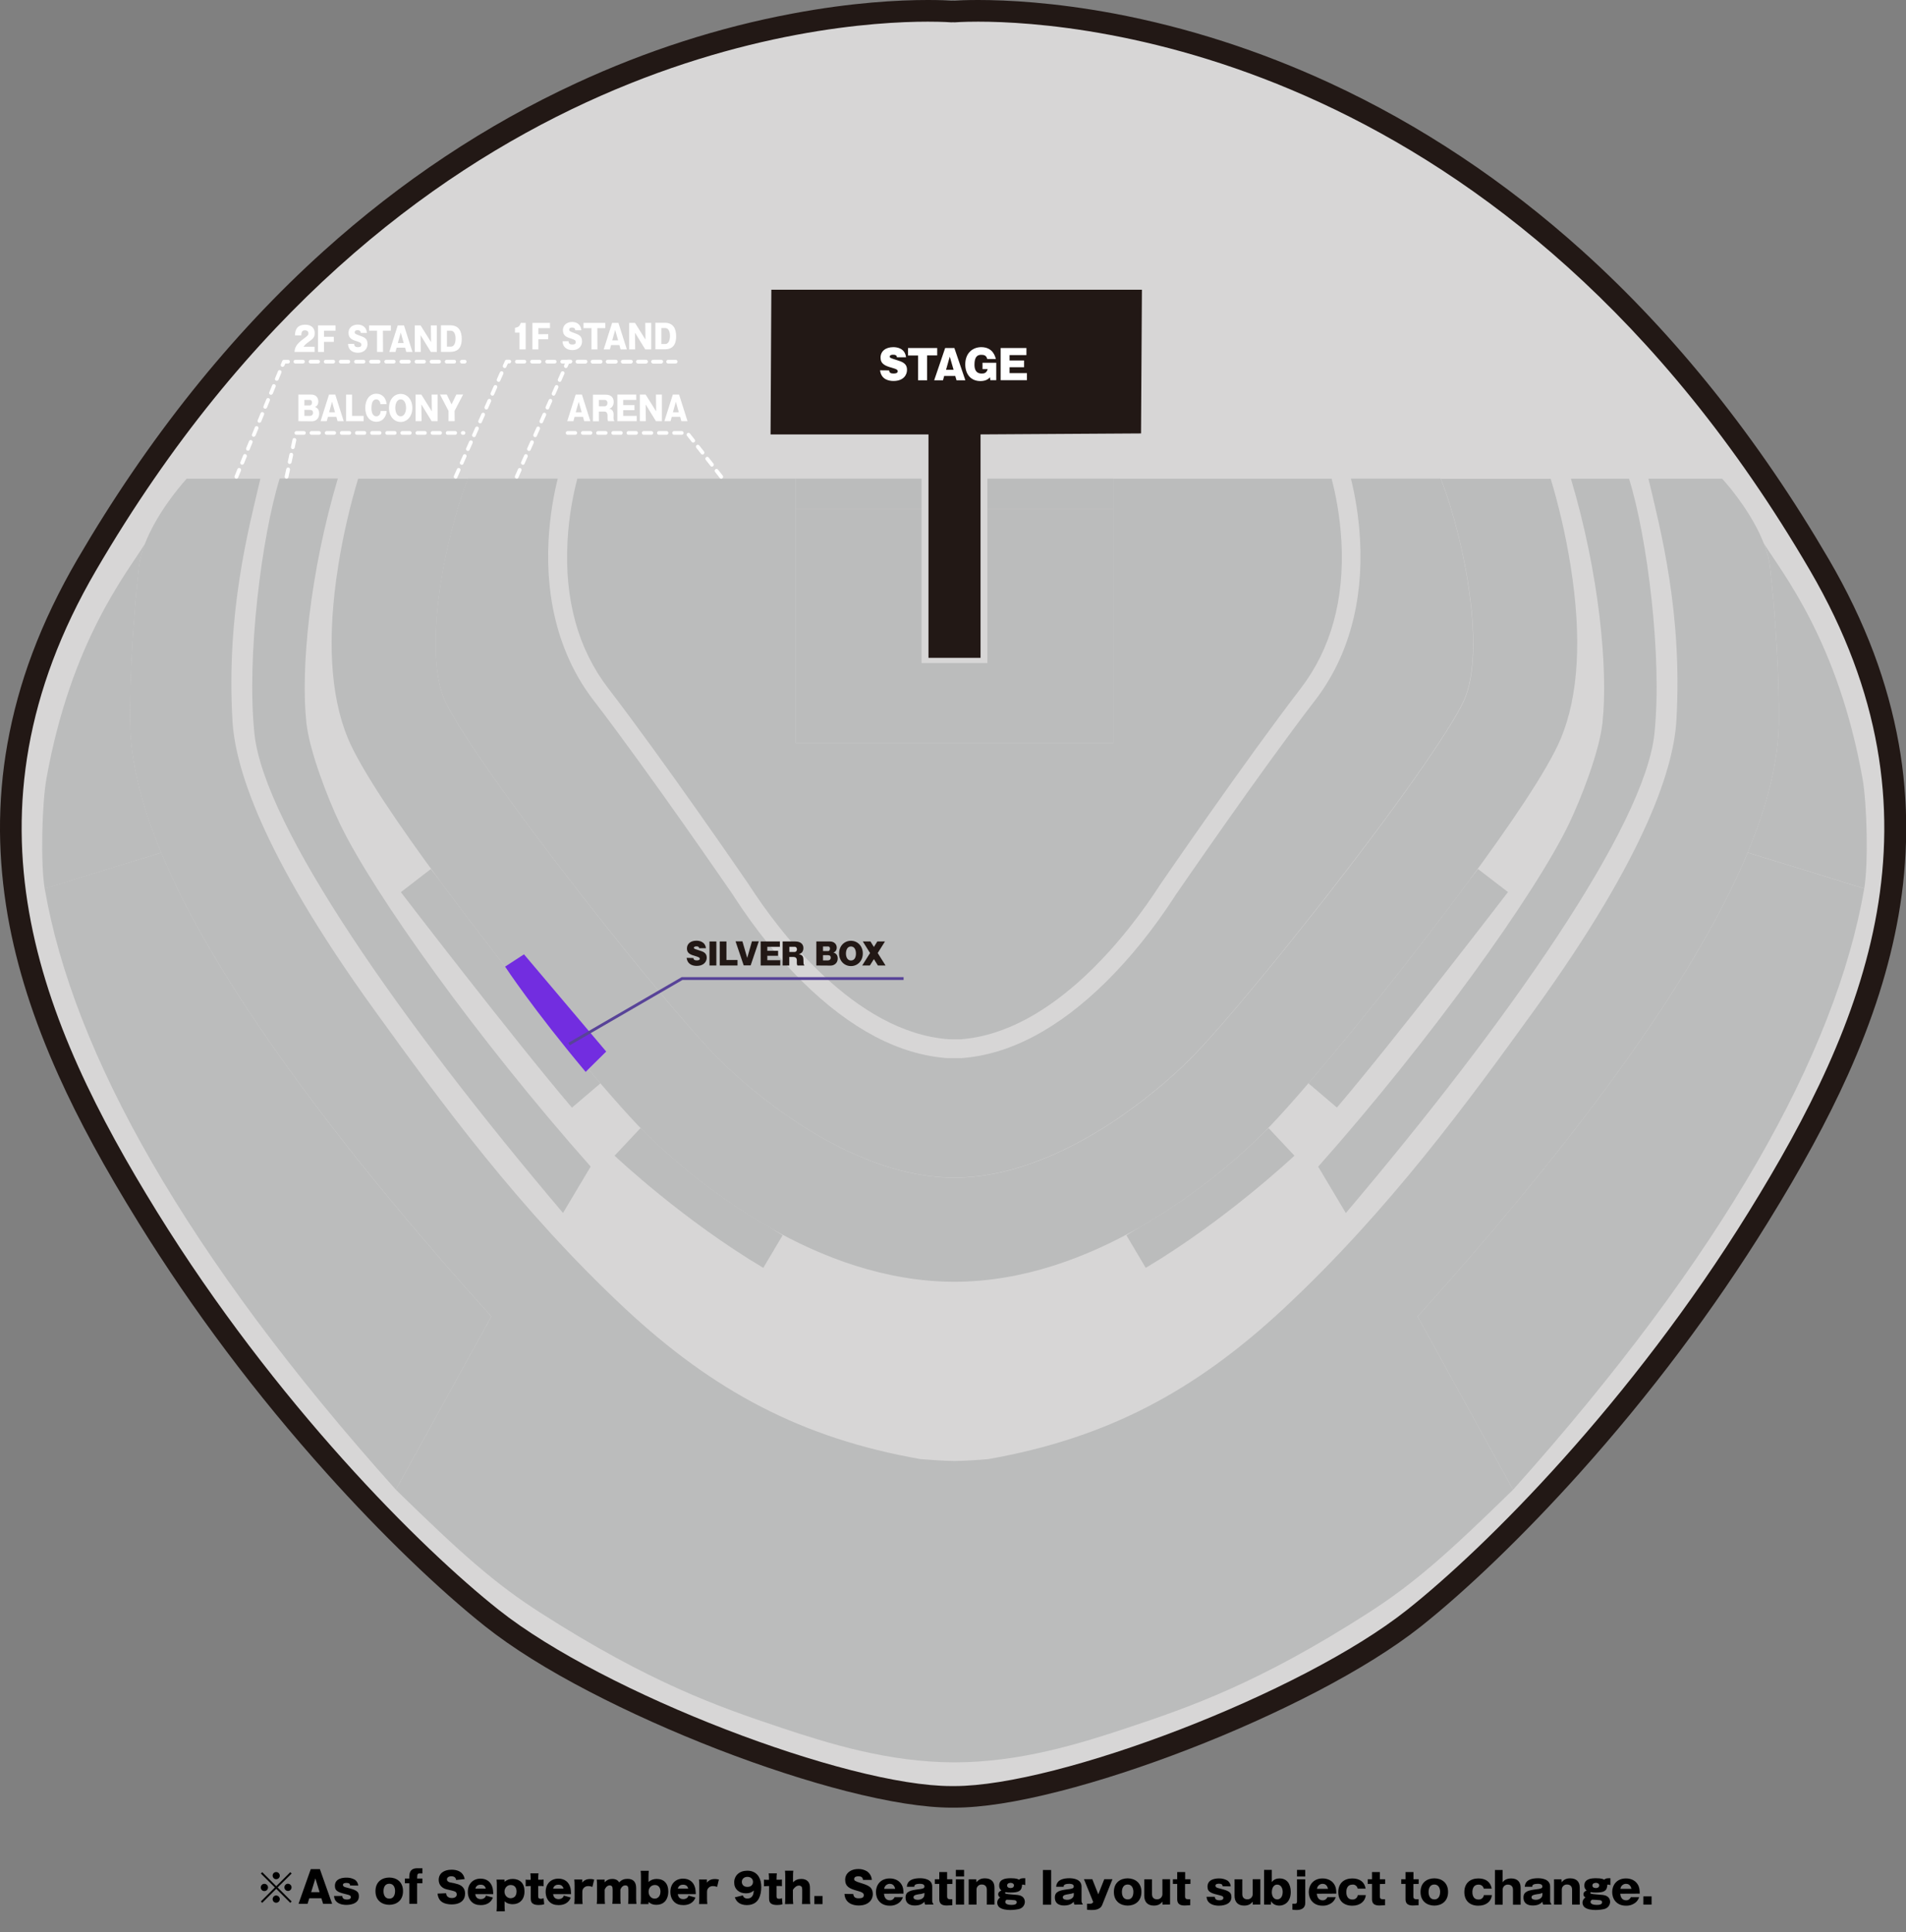 <?xml version="1.0" encoding="utf-8"?>
<!-- Generator: Adobe Illustrator 27.0.0, SVG Export Plug-In . SVG Version: 6.00 Build 0)  -->
<svg version="1.1" id="レイヤー_1" xmlns="http://www.w3.org/2000/svg" xmlns:xlink="http://www.w3.org/1999/xlink" x="0px"
	 y="0px" viewBox="0 0 1944.2 1970.7" style="enable-background:new 0 0 1944.2 1970.7;" xml:space="preserve">
<rect x="0" y="0" width="1944.2" height="1970.7" fill="#808080" stroke="none"/>
<style type="text/css">
	.st0{fill:#D7D6D6;}
	.st1{fill:#BBBCBC;}
	.st2{fill:#221815;}
	.st3{fill:#722DE0;}
	.st4{fill:#FFFFFF;}
	.st5{fill:#584398;}
</style>
<g id="a">
</g>
<g id="b">
	<g id="c">
		<g>
			<path class="st0" d="M973.6,1832.8c-0.3,0-0.7,0-1,0h-0.8c-0.3,0-0.7,0-1,0c-111.5,0-361.1-97-468.4-182
				c-47.2-37.4-105.8-93.9-160.6-155.1c-71.8-80.1-135.9-165.5-190.6-253.8c-50.8-81.9-111.6-191-132.4-309.6
				c-21.5-122.6,1.3-239.1,69.5-356c71.4-122.4,155.3-227.4,249.2-312c78.1-70.4,164-127.4,255.1-169.6
				c163.3-75.5,301.8-83.6,353.7-83.6c13.2,0,21.6,0.5,24.2,0.7c0.2,0,1.5-0.1,1.5-0.1s1.2,0.1,1.4,0.1c2.7-0.2,11-0.7,24.2-0.7
				c52,0,190.5,8.2,353.8,83.7c91.1,42.1,177,99.2,255.1,169.6c94,84.7,177.8,189.6,249.2,312c68.2,117,91,233.4,69.5,356
				c-20.8,118.6-81.5,227.7-132.2,309.5c-54.6,88.3-118.8,173.7-190.6,253.8c-54.8,61.2-113.4,117.7-160.6,155.1
				C1334.7,1735.8,1085.1,1832.8,973.6,1832.8L973.6,1832.8z"/>
			<path class="st1" d="M974.2,1060.1h5.5c96-7.1,173.6-111.4,202.5-155.9c1.3-2,1.9-2.9,2.4-3.6c4.7-6.8,86.3-125.7,142.1-198.3
				c30.8-40.1,44.8-90.6,41.6-150.1c-1.5-27-6.3-49.9-10-63.9h-222.8v269.6H811.7V488.2H588.9c-3.7,14-8.6,36.9-10,63.9
				c-3.2,59.5,10.8,110,41.6,150.1c55.8,72.6,137.4,191.4,142.1,198.3c0.5,0.7,1.1,1.6,2.4,3.6c28.9,44.5,106.4,148.8,202.5,155.9
				L974.2,1060.1L974.2,1060.1z"/>
			<path class="st1" d="M973,1079.3h-6.6c-49.3-3.5-98.9-29.7-147.6-77.7c-25-24.6-48.5-53.9-70-87c-0.5-0.8-1.1-1.7-1.4-2.2
				l-0.1-0.1l-0.4-0.6C746,910.5,662.1,788,605.2,714c-33.3-43.4-49.1-99.9-45.6-163.5c1.4-25.6,5.6-47.4,9.3-62.3h-91.4
				c-7.1,16.6-20.4,58.3-27.9,106.1c-8.1,51.5-7,93.3,3.1,117.8c8,19.4,44.4,76.3,122.5,177.8c57.7,75,121.8,152.6,152.3,184.5
				l0.7,0.8c2.6,2.8,119.2,125.9,245.3,125.9s242.7-123.1,245.3-125.9l0.7-0.8c30.6-31.8,94.6-109.4,152.3-184.5
				c78.1-101.5,114.4-158.4,122.4-177.8c10.1-24.5,11.2-66.4,3.1-117.8c-7.5-47.8-20.8-89.5-27.9-106.1H1378
				c3.7,14.9,7.9,36.7,9.3,62.3c3.5,63.6-12.2,120.1-45.6,163.5c-56.9,74-140.8,196.5-141.7,197.7l-0.5,0.7
				c-0.3,0.5-0.9,1.3-1.4,2.2c-21.5,33.1-45.1,62.4-70,87c-48.7,48-98.4,74.2-147.6,77.7h-0.3L973,1079.3L973,1079.3z"/>
			<path class="st2" d="M997.8,22.1c106.5,0,541.6,33.7,848.5,559.8c145.8,250,56.8,461.4-62.5,654.2
				c-120.6,194.8-268.3,342.4-348.7,406.1c-107.6,85.3-355.1,179.6-461.6,179.6c-0.5,0-1,0-1.5,0s-1,0-1.5,0
				c-106.5,0-354-94.4-461.6-179.6c-80.3-63.6-228.1-211.2-348.7-406.1C41.1,1043.3-48,831.8,97.9,581.9
				C404.8,55.8,840,22.1,946.4,22.1c15.6,0,24.2,0.7,24.2,0.7s0.5,0,1.5-0.1c1,0.1,1.5,0.1,1.5,0.1S982.1,22.1,997.8,22.1 M997.8,0
				c-12.4,0-20.8,0.4-24.3,0.7h-0.1l-1.3-0.1l-1.3,0.1h-0.1C967.2,0.4,958.8,0,946.4,0C916.9,0,869,2.4,808,13.9
				c-74.7,14-148.7,37.8-220,70.8C495.9,127.2,409.1,184.9,330.2,256c-94.8,85.4-179.4,191.3-251.4,314.7
				C60.4,602.3,45,634.3,33.1,666c-11.5,30.5-20,61.7-25.5,92.5C2.3,788-0.2,818.1,0,848c0.2,28.3,2.9,57.3,7.9,86.2
				c9.2,52.3,26.1,105.5,51.7,162.5c20.7,46.1,46.8,94.1,82,150.9c55,88.8,119.5,174.8,191.8,255.3c55.2,61.6,114.3,118.6,162,156.4
				c27.1,21.4,62.7,43.8,106.1,66.3c39.8,20.7,85,41,130.9,58.8c45.5,17.6,90.8,32.3,131,42.6c43.6,11.1,79.7,16.8,107.4,16.8
				c0.4,0,0.8,0,1.2,0h0.5c0.4,0,0.8,0,1.2,0c27.7,0,63.8-5.6,107.4-16.8c40.1-10.2,85.4-25,130.9-42.6
				c45.9-17.7,91.1-38.1,130.9-58.8c43.3-22.6,79-44.9,106.1-66.3c47.7-37.8,106.7-94.8,162-156.4
				c72.3-80.6,136.8-166.5,191.8-255.3c35.2-56.9,61.2-104.8,82-150.9c25.6-57,42.5-110.2,51.7-162.5c5.1-28.9,7.7-57.9,7.9-86.2
				c0.2-29.9-2.3-60-7.6-89.5c-5.5-30.8-14.1-62-25.5-92.5c-11.9-31.7-27.3-63.8-45.7-95.3c-72-123.4-156.6-229.2-251.4-314.7
				c-78.9-71.1-165.7-128.8-257.9-171.4c-71.2-32.9-145.2-56.7-219.9-70.8C1075.2,2.4,1027.3,0,997.8,0L997.8,0z"/>
			<path class="st1" d="M164.5,869.7c-21-50.5-31.5-95-31.8-134.1c-0.3-44.4,3-102.9,8.9-156.3c0.9-8.2,3.2-16.6,6.4-24.8l0,0
				c-19.2,30.7-75.6,100-100.6,239.5c-4.8,26.8-6,88-1.8,112.5l0,0L164.5,869.7L164.5,869.7z"/>
			<path class="st1" d="M296.4,1092.8C235,1008,191.2,934,164.5,869.7L45.6,906.3l0,0c28.8,167.6,144.2,374.3,358.2,613.2
				l97.4-176.7C420.7,1253.6,352,1169.8,296.4,1092.8z"/>
			<polygon class="st1" points="811.7,757.9 836.4,757.9 850.6,757.9 851.9,757.9 955.3,757.9 973.6,757.9 973.6,757.9 973.6,757.9 
				991.9,757.9 1095.3,757.9 1096.6,757.9 1110.8,757.9 1135.5,757.9 1135.5,519.5 1007.2,519.5 1007.2,624.3 1007.2,676.3 
				973.6,676.3 940,676.3 940,624.3 940,519.5 811.7,519.5 			"/>
			<rect x="811.7" y="488.2" class="st1" width="128.3" height="31.2"/>
			<path class="st1" d="M597.4,1093.4c-52.8-62.9-82.2-107.3-82.2-107.3l0.2-0.2c-8.1-10.4-16.2-20.8-24.3-31.3
				c-13.4-17.5-27.8-36.4-42-55.7c-5.9-7.7-9.4-12.3-9.6-12.5L408.9,910c1.1,1.5,115.8,150.9,174.5,219.8l29.1-24.8
				c-4-4.6-8-9.4-12.2-14.4L597.4,1093.4L597.4,1093.4z"/>
			<path class="st1" d="M656.8,1153.9c-2.2-2-3.4-3.1-3.5-3.2l-26.4,28.1c2.8,2.7,70.8,66.4,151.7,114.4l19.7-33.2
				c-4.4-2.6-8.8-5.3-13.2-8.1C720.4,1215.2,673.5,1170.7,656.8,1153.9L656.8,1153.9z"/>
			<path class="st1" d="M354.7,752.7c13.5,32.6,53.4,90.8,94.4,146.3c14.2,19.2,28.5,38.2,42,55.7c8,10.5,16.2,20.9,24.3,31.3
				l19.1-12.4l83.9,99.2l-18.1,17.9c4.2,5,8.3,9.8,12.2,14.4c15,17.4,28,32,38.1,42.6c1,1,3,3.2,6.1,6.3
				c16.7,16.9,63.7,61.3,128.2,98.1c53.2,30.3,118.4,55.3,188.6,55.3s135.4-25,188.6-55.3c64.6-36.7,111.5-81.2,128.2-98.1
				c3.1-3.1,5.1-5.3,6.1-6.3c10.1-10.6,23.2-25.2,38.1-42.6c34.5-40.2,79.2-95.4,121.4-150.3c13.4-17.5,27.8-36.4,42-55.7
				c41-55.6,81-113.7,94.4-146.3c18-43.5,21.3-102.4,9.9-174.9c-5.1-32.5-12.7-63.9-20.4-89.5h-112.2c7.1,16.6,20.3,58.3,27.9,106.1
				c8.1,51.5,7,93.3-3.1,117.8c-8,19.4-44.4,76.3-122.4,177.8c-57.7,75-121.8,152.6-152.3,184.4l-0.7,0.8
				c-2.6,2.8-119.2,125.9-245.3,125.9l0,0c-126.2,0-242.7-123.1-245.3-125.9l-0.7-0.8C697,1042.6,632.9,965.1,575.3,890
				c-78.1-101.5-114.5-158.4-122.5-177.8c-10.1-24.5-11.2-66.4-3.1-117.8c7.5-47.8,20.8-89.5,27.9-106.1H365.3
				c-7.7,25.6-15.3,57-20.4,89.5C333.5,650.3,336.8,709.1,354.7,752.7L354.7,752.7z"/>
			<path class="st1" d="M259.5,748.1c9.8,94.7,149.5,294.1,314.8,489.1l28.2-47.3C488.1,1061,380.9,911.4,346.8,840.4
				c-12.3-25.7-31.1-74-34.3-103.3c-5.9-55,3.4-152.5,32.1-249h-59.3C266.8,547.8,251.4,670,259.5,748.1L259.5,748.1z"/>
			<path class="st1" d="M1899.8,793.8c-25-139.5-81.4-208.8-100.6-239.5l0,0c3.2,8.3,5.5,16.6,6.4,24.8
				c5.9,53.5,9.2,111.9,8.9,156.3c-0.3,39.1-10.8,83.7-31.8,134.2l118.9,36.6l0,0C1905.8,881.9,1904.6,820.7,1899.8,793.8
				L1899.8,793.8z"/>
			<path class="st1" d="M1782.7,869.7c-26.8,64.3-70.5,138.3-131.9,223.1c-55.7,77-124.4,160.8-204.8,250l97.4,176.7
				c214-239,329.4-445.7,358.2-613.2l0,0L1782.7,869.7L1782.7,869.7z"/>
			<rect x="1007.2" y="488.2" class="st1" width="128.3" height="31.2"/>
			<path class="st1" d="M1334.6,1104.9l29.1,24.8c58.7-68.9,173.4-218.3,174.5-219.8l-30.6-23.5c-0.2,0.3-3.7,4.8-9.6,12.5
				c-14.2,19.2-28.6,38.2-42,55.7C1413.8,1009.6,1369.1,1064.7,1334.6,1104.9L1334.6,1104.9z"/>
			<path class="st1" d="M1162.2,1251.9c-4.4,2.7-8.8,5.4-13.2,8.1l19.7,33.2c80.9-48.1,148.8-111.8,151.7-114.4l-26.4-28.1
				c-0.1,0.1-1.3,1.2-3.5,3.2C1273.7,1170.8,1226.8,1215.2,1162.2,1251.9L1162.2,1251.9z"/>
			<path class="st1" d="M1650.8,1092.8c61.3-84.8,105.1-158.8,131.9-223.1c21-50.5,31.5-95,31.8-134.2c0.3-44.4-3-102.9-8.9-156.3
				c-0.9-8.2-3.2-16.6-6.4-24.8c-11.1-28.7-32.9-55.6-42.5-66.1h-75.2c12.2,51.9,34.8,136.2,28.5,246.5
				c-2.6,44.8-27.2,132.7-145.2,295.9c-65.4,90.4-146.7,202.8-255.8,304.4c-89.7,83.5-179.5,131.8-301,153.2
				c-7.7,0.7-24.8,1.9-34.5,1.9s-26.8-1.3-34.5-1.9c-121.5-21.3-211.4-69.7-301-153.2c-109-101.6-190.4-213.9-255.8-304.4
				c-118-163.3-142.6-251.1-145.1-295.9c-6.3-110.3,16.3-194.6,28.5-246.5h-75.2c-9.6,10.6-31.4,37.5-42.5,66.2
				c-3.2,8.2-5.5,16.6-6.4,24.8c-5.9,53.5-9.2,111.9-8.9,156.3c0.3,39.1,10.8,83.7,31.8,134.2c26.8,64.2,70.6,138.2,132,223
				c55.7,77,124.4,160.8,204.8,250l-97.4,176.7c66.3,64.8,100.6,95.6,148.2,126c111.4,71.3,181.3,95.6,245.2,116.9
				c48.3,16.1,109.7,35.2,176.4,35.2s128.1-19.1,176.4-35.2c63.9-21.3,133.8-45.5,245.2-116.9c47.6-30.5,81.9-61.2,148.2-126
				l-97.4-176.7C1526.4,1253.7,1595.1,1169.8,1650.8,1092.8L1650.8,1092.8z"/>
			<path class="st1" d="M1634.6,737.2c-3.1,29.2-21.9,77.6-34.3,103.3c-34.1,70.9-141.3,220.6-255.7,349.5l28.2,47.3
				c165.3-195,305-394.5,314.8-489.1c8.1-78.1-7.3-200.3-25.9-259.9h-59.3C1631.2,584.7,1640.5,682.2,1634.6,737.2L1634.6,737.2z"/>
			<path class="st3" d="M597.4,1093.4l2.9-2.9l18.1-17.9l-83.9-99.2l-19.1,12.4l-0.2,0.2C515.2,986.1,544.6,1030.5,597.4,1093.4
				L597.4,1093.4z"/>
			<g>
				<path class="st4" d="M529.9,356.4v-17.1h-4.6v-4.9c3.4-0.6,4.9-1.7,5.9-5.1h5v27.1H529.9L529.9,356.4z"/>
				<path class="st4" d="M559.2,340.8v5.2h-10v10.4h-6.1v-27.1H561v5.4h-11.8v6.2L559.2,340.8L559.2,340.8z"/>
				<path class="st4" d="M579.9,348c0.2,2.5,1.4,3.4,3.9,3.4s3.5-0.8,3.5-2.5c0-1.4-0.6-2.3-4.6-3.5c-5.4-1.6-8.5-3.2-8.5-8.8
					c0-4.3,3.3-8.2,9.4-8.2c2,0,4.3,0.5,6,1.8c2.9,2.2,3.2,5.2,3.4,6.7h-6.2c-0.2-2.2-1.5-2.8-3.2-2.8c-1.1,0-3,0.2-3,2.2
					c0,1.1,0.4,1.7,4.7,3.2c5,1.8,8.4,2.9,8.4,8.8c0,3.8-2.5,8.8-10,8.8c-4.3,0-9.6-2.1-9.9-9L579.9,348L579.9,348z"/>
				<path class="st4" d="M609.4,356.4h-6.1v-21.7h-8.1v-5.4h22.2v5.4h-8.1L609.4,356.4L609.4,356.4z"/>
				<path class="st4" d="M623.3,352l-1.2,4.4h-6.3l8.6-27.1h6.4l8.6,27.1H633l-1.2-4.4H623.3L623.3,352z M630.5,347.2l-3-10.7
					l-3,10.7H630.5L630.5,347.2z"/>
				<path class="st4" d="M658.2,356.4l-10.5-17.1l0.2,17.1h-6.1v-27.1h5.9l10.7,17.1l-0.2-17.1h6.1v27.1H658.2L658.2,356.4z"/>
				<path class="st4" d="M668.5,329.2h9.5c8.6,0,11.7,5.9,11.7,13.8c0,11.3-6.2,13.3-11.7,13.3h-9.5V329.2L668.5,329.2z
					 M674.6,350.9h3.9c4.9,0,4.9-7.3,4.9-8.3c0-4.2-1.4-8-4.9-8h-3.9V350.9L674.6,350.9z"/>
			</g>
			<path class="st4" d="M464.8,488.2c-0.3,0-0.5,0-0.8-0.2c-1-0.4-1.4-1.6-1-2.5l3.1-7c0.4-1,1.6-1.4,2.5-1c1,0.4,1.4,1.6,1,2.5
				l-3.1,7C466.2,487.8,465.5,488.2,464.8,488.2L464.8,488.2z M471,474.1c-0.3,0-0.5,0-0.8-0.2c-1-0.4-1.4-1.6-1-2.5l3.1-7
				c0.4-1,1.6-1.4,2.5-1c1,0.4,1.4,1.6,1,2.5l-3.1,7C472.5,473.7,471.8,474.1,471,474.1L471,474.1z M477.3,460c-0.3,0-0.5,0-0.8-0.2
				c-1-0.4-1.4-1.6-1-2.5l3.1-7c0.4-1,1.6-1.4,2.5-1c1,0.4,1.4,1.6,1,2.5l-3.1,7C478.7,459.6,478,460,477.3,460L477.3,460z
				 M483.5,445.9c-0.3,0-0.5,0-0.8-0.2c-1-0.4-1.4-1.6-1-2.5l3.1-7c0.4-1,1.6-1.4,2.5-1c1,0.4,1.4,1.6,1,2.5l-3.1,7
				C485,445.5,484.3,445.9,483.5,445.9L483.5,445.9z M489.8,431.8c-0.3,0-0.5,0-0.8-0.2c-1-0.4-1.4-1.6-1-2.5l3.1-7
				c0.4-1,1.6-1.4,2.5-1s1.4,1.6,1,2.5l-3.1,7C491.3,431.4,490.6,431.8,489.8,431.8L489.8,431.8z M496.1,417.7c-0.3,0-0.5,0-0.8-0.2
				c-1-0.4-1.4-1.6-1-2.5l3.1-7c0.4-1,1.6-1.4,2.5-1c1,0.4,1.4,1.6,1,2.5l-3.1,7C497.5,417.3,496.8,417.7,496.1,417.7L496.1,417.7z
				 M502.3,403.6c-0.3,0-0.5,0-0.8-0.2c-1-0.4-1.4-1.6-1-2.5l3.1-7c0.4-1,1.6-1.4,2.5-1c1,0.4,1.4,1.6,1,2.5l-3.1,7
				C503.8,403.2,503.1,403.6,502.3,403.6L502.3,403.6z M508.6,389.5c-0.3,0-0.5,0-0.8-0.2c-1-0.4-1.4-1.6-1-2.5l3.1-7
				c0.4-1,1.6-1.4,2.5-1c1,0.4,1.4,1.6,1,2.5l-3.1,7C510,389.1,509.3,389.5,508.6,389.5L508.6,389.5z M514.8,375.4
				c-0.3,0-0.5,0-0.8-0.2c-1-0.4-1.4-1.6-1-2.5l2.1-4.7c0.3-0.7,1-1.1,1.8-1.1h2.6c1.1,0,1.9,0.9,1.9,1.9s-0.9,1.9-1.9,1.9h-1.4
				l-1.6,3.5C516.3,375,515.6,375.4,514.8,375.4L514.8,375.4z M689.2,370.8h-7.7c-1.1,0-1.9-0.9-1.9-1.9s0.9-1.9,1.9-1.9h7.7
				c1.1,0,1.9,0.9,1.9,1.9S690.3,370.8,689.2,370.8z M673.8,370.8h-7.7c-1.1,0-1.9-0.9-1.9-1.9s0.9-1.9,1.9-1.9h7.7
				c1.1,0,1.9,0.9,1.9,1.9S674.9,370.8,673.8,370.8z M658.4,370.8h-7.7c-1.1,0-1.9-0.9-1.9-1.9s0.9-1.9,1.9-1.9h7.7
				c1.1,0,1.9,0.9,1.9,1.9S659.4,370.8,658.4,370.8z M642.9,370.8h-7.7c-1.1,0-1.9-0.9-1.9-1.9s0.9-1.9,1.9-1.9h7.7
				c1.1,0,1.9,0.9,1.9,1.9S644,370.8,642.9,370.8z M627.5,370.8h-7.7c-1.1,0-1.9-0.9-1.9-1.9s0.9-1.9,1.9-1.9h7.7
				c1.1,0,1.9,0.9,1.9,1.9S628.6,370.8,627.5,370.8z M612.1,370.8h-7.7c-1.1,0-1.9-0.9-1.9-1.9s0.9-1.9,1.9-1.9h7.7
				c1.1,0,1.9,0.9,1.9,1.9S613.2,370.8,612.1,370.8z M596.7,370.8H589c-1.1,0-1.9-0.9-1.9-1.9s0.9-1.9,1.9-1.9h7.7
				c1.1,0,1.9,0.9,1.9,1.9S597.7,370.8,596.7,370.8z M581.2,370.8h-7.7c-1.1,0-1.9-0.9-1.9-1.9s0.9-1.9,1.9-1.9h7.7
				c1.1,0,1.9,0.9,1.9,1.9S582.3,370.8,581.2,370.8z M565.8,370.8h-7.7c-1.1,0-1.9-0.9-1.9-1.9s0.9-1.9,1.9-1.9h7.7
				c1.1,0,1.9,0.9,1.9,1.9S566.9,370.8,565.8,370.8z M550.4,370.8h-7.7c-1.1,0-1.9-0.9-1.9-1.9s0.9-1.9,1.9-1.9h7.7
				c1.1,0,1.9,0.9,1.9,1.9S551.4,370.8,550.4,370.8z M534.9,370.8h-7.7c-1.1,0-1.9-0.9-1.9-1.9s0.9-1.9,1.9-1.9h7.7
				c1.1,0,1.9,0.9,1.9,1.9S536,370.8,534.9,370.8z"/>
			<path class="st4" d="M527.1,488.2c-0.3,0-0.5,0-0.8-0.2c-1-0.4-1.4-1.6-1-2.5l3.1-7c0.4-1,1.6-1.4,2.5-1c1,0.4,1.4,1.6,1,2.5
				l-3.1,7C528.6,487.8,527.9,488.2,527.1,488.2L527.1,488.2z M533.4,474.1c-0.3,0-0.5,0-0.8-0.2c-1-0.4-1.4-1.6-1-2.5l3.1-7
				c0.4-1,1.6-1.4,2.5-1c1,0.4,1.4,1.6,1,2.5l-3.1,7C534.8,473.7,534.1,474.1,533.4,474.1L533.4,474.1z M539.6,460
				c-0.3,0-0.5,0-0.8-0.2c-1-0.4-1.4-1.6-1-2.5l3.1-7c0.4-1,1.6-1.4,2.5-1c1,0.4,1.4,1.6,1,2.5l-3.1,7
				C541.1,459.6,540.4,460,539.6,460L539.6,460z M545.9,445.9c-0.3,0-0.5,0-0.8-0.2c-1-0.4-1.4-1.6-1-2.5l3.1-7c0.4-1,1.6-1.4,2.5-1
				c1,0.4,1.4,1.6,1,2.5l-3.1,7C547.3,445.5,546.6,445.9,545.9,445.9L545.9,445.9z M552.2,431.8c-0.3,0-0.5,0-0.8-0.2
				c-1-0.4-1.4-1.6-1-2.5l3.1-7c0.4-1,1.6-1.4,2.5-1c1,0.4,1.4,1.6,1,2.5l-3.1,7C553.6,431.4,552.9,431.8,552.2,431.8L552.2,431.8z
				 M558.4,417.7c-0.3,0-0.5,0-0.8-0.2c-1-0.4-1.4-1.6-1-2.5l3.1-7c0.4-1,1.6-1.4,2.5-1s1.4,1.6,1,2.5l-3.1,7
				C559.9,417.3,559.2,417.7,558.4,417.7L558.4,417.7z M564.7,403.6c-0.3,0-0.5,0-0.8-0.2c-1-0.4-1.4-1.6-1-2.5l3.1-7
				c0.4-1,1.6-1.4,2.5-1c1,0.4,1.4,1.6,1,2.5l-3.1,7C566.1,403.2,565.4,403.6,564.7,403.6L564.7,403.6z M570.9,389.5
				c-0.3,0-0.5,0-0.8-0.2c-1-0.4-1.4-1.6-1-2.5l3.1-7c0.4-1,1.6-1.4,2.5-1c1,0.4,1.4,1.6,1,2.5l-3.1,7
				C572.4,389.1,571.7,389.5,570.9,389.5L570.9,389.5z M577.2,375.4c-0.3,0-0.5,0-0.8-0.2c-1-0.4-1.4-1.6-1-2.5l2.1-4.7
				c0.3-0.7,1-1.1,1.8-1.1h2.6c1.1,0,1.9,0.9,1.9,1.9s-0.9,1.9-1.9,1.9h-1.4l-1.6,3.5C578.6,375,577.9,375.4,577.2,375.4
				L577.2,375.4z M674.5,370.8h-7.7c-1.1,0-1.9-0.9-1.9-1.9s0.9-1.9,1.9-1.9h7.7c1.1,0,1.9,0.9,1.9,1.9S675.5,370.8,674.5,370.8z
				 M659,370.8h-7.7c-1.1,0-1.9-0.9-1.9-1.9s0.9-1.9,1.9-1.9h7.7c1.1,0,1.9,0.9,1.9,1.9S660.1,370.8,659,370.8z M643.6,370.8h-7.7
				c-1.1,0-1.9-0.9-1.9-1.9s0.9-1.9,1.9-1.9h7.7c1.1,0,1.9,0.9,1.9,1.9S644.7,370.8,643.6,370.8z M628.2,370.8h-7.7
				c-1.1,0-1.9-0.9-1.9-1.9s0.9-1.9,1.9-1.9h7.7c1.1,0,1.9,0.9,1.9,1.9S629.2,370.8,628.2,370.8z M612.7,370.8H605
				c-1.1,0-1.9-0.9-1.9-1.9s0.9-1.9,1.9-1.9h7.7c1.1,0,1.9,0.9,1.9,1.9S613.8,370.8,612.7,370.8z M597.3,370.8h-7.7
				c-1.1,0-1.9-0.9-1.9-1.9s0.9-1.9,1.9-1.9h7.7c1.1,0,1.9,0.9,1.9,1.9S598.4,370.8,597.3,370.8z"/>
			<g>
				<path class="st4" d="M304.4,429.6v-27.1h13.3c4.2,0,7,2.8,7,7s-2.4,5.1-3.4,5.6c4.1,1.4,4.3,5.1,4.3,6.7c0,4.9-3.2,7.9-7.3,7.9
					L304.4,429.6L304.4,429.6z M310.5,413.5h5.5c1.6,0,2.3-1.5,2.3-3c0-0.7-0.3-2.6-2.3-2.6h-5.5V413.5L310.5,413.5z M310.5,424.2
					h5.5c1.7,0,3.3-0.9,3.3-3.2c0-2.5-1.8-2.9-3.3-2.9h-5.5V424.2z"/>
				<path class="st4" d="M334.5,425.2l-1.2,4.4H327l8.6-27.1h6.4l8.6,27.1h-6.3l-1.2-4.4H334.5z M341.7,420.5l-3-10.7l-3,10.7H341.7
					L341.7,420.5z"/>
				<path class="st4" d="M353,429.6v-27.1h6.1v21.7h11.8v5.4H353L353,429.6z"/>
				<path class="st4" d="M388.1,412.3c-0.5-3.7-2.3-4.9-4.3-4.9c-4.3,0-4.9,5.4-4.9,9c0,1.9,0.3,8.2,5,8.2c4,0,4.3-4.2,4.4-5.4h6.1
					c-0.1,1.5-0.3,3.6-2,6.4c-1.4,2.2-4,4.6-8.5,4.6c-6.7,0-11.3-5.6-11.3-14.1s4.4-14.5,11.3-14.5c3.9,0,9.6,2.1,10.4,10.6
					L388.1,412.3L388.1,412.3z"/>
				<path class="st4" d="M408.7,430.4c-6.7,0-11.9-5.7-11.9-14.3s5.2-14.3,11.9-14.3s11.9,5.8,11.9,14.3S415.4,430.4,408.7,430.4z
					 M408.7,407.4c-4.8,0-5.5,6.4-5.5,8.6s0.7,8.6,5.5,8.6s5.5-6.5,5.5-8.6S413.6,407.4,408.7,407.4z"/>
				<path class="st4" d="M440.3,429.6l-10.5-17.1l0.2,17.1h-6.1v-27.1h5.9l10.7,17.1l-0.2-17.1h6.1v27.1H440.3L440.3,429.6z"/>
				<path class="st4" d="M463.8,429.6h-6.3v-10.5l-8.7-16.7h6.9l4.9,10.1l4.9-10.1h6.9l-8.7,16.7L463.8,429.6L463.8,429.6z"/>
			</g>
			<g>
				<path class="st4" d="M320.9,359h-20.5c0.3-4.7,2-8,8.8-13.1c4.4-3.3,5.4-4,5.4-5.9c0-2.6-2.2-3.1-3.5-3.1
					c-3.5,0-3.6,2.6-3.8,5.2h-6.4c0.1-3.8,0.7-10.9,10.6-10.9c4.5,0,9.5,2.1,9.5,8.7c0,4-1.8,5.6-4.9,7.9c-4.6,3.3-5.4,4.3-6.5,5.9
					h11.3V359L320.9,359z"/>
				<path class="st4" d="M340.5,343.5v5.2h-10V359h-6.1v-27.1h17.9v5.4h-11.8v6.2H340.5L340.5,343.5z"/>
				<path class="st4" d="M361.2,350.7c0.2,2.5,1.4,3.4,3.9,3.4s3.5-0.8,3.5-2.5c0-1.4-0.6-2.3-4.6-3.5c-5.4-1.6-8.5-3.2-8.5-8.8
					c0-4.3,3.3-8.2,9.4-8.2c2,0,4.3,0.5,6,1.8c2.9,2.2,3.2,5.2,3.4,6.7H368c-0.2-2.2-1.5-2.8-3.2-2.8c-1.1,0-3,0.2-3,2.2
					c0,1.1,0.4,1.7,4.7,3.2c5,1.8,8.4,2.9,8.4,8.8c0,3.8-2.5,8.8-10,8.8c-4.3,0-9.6-2.1-9.9-9L361.2,350.7L361.2,350.7z"/>
				<path class="st4" d="M390.7,359h-6.1v-21.7h-8.1v-5.4h22.2v5.4h-8.1L390.7,359L390.7,359z"/>
				<path class="st4" d="M404.6,354.6l-1.2,4.4h-6.3l8.6-27.1h6.4l8.6,27.1h-6.3l-1.2-4.4H404.6L404.6,354.6z M411.8,349.9l-3-10.7
					l-3,10.7H411.8L411.8,349.9z"/>
				<path class="st4" d="M439.5,359L429,341.9l0.2,17.1h-6.1v-27.1h5.9l10.7,17.1l-0.2-17.1h6.1V359H439.5L439.5,359z"/>
				<path class="st4" d="M449.8,331.8h9.5c8.6,0,11.7,5.9,11.7,13.8c0,11.3-6.2,13.3-11.7,13.3h-9.5V331.8L449.8,331.8z
					 M455.9,353.6h3.9c4.9,0,4.9-7.3,4.9-8.3c0-4.2-1.4-8-4.9-8h-3.9V353.6L455.9,353.6z"/>
			</g>
			<path class="st4" d="M292.3,488.2c-0.1,0-0.3,0-0.4,0c-1-0.2-1.7-1.2-1.5-2.3l1.6-7.5c0.2-1,1.2-1.7,2.3-1.5s1.7,1.2,1.5,2.3
				l-1.6,7.5C294,487.6,293.2,488.2,292.3,488.2L292.3,488.2z M295.5,473.2c-0.1,0-0.3,0-0.4,0c-1-0.2-1.7-1.2-1.5-2.3l1.6-7.5
				c0.2-1,1.2-1.7,2.3-1.5c1,0.2,1.7,1.2,1.5,2.3l-1.6,7.5C297.2,472.5,296.4,473.2,295.5,473.2L295.5,473.2z M298.7,458.1
				c-0.1,0-0.3,0-0.4,0c-1-0.2-1.7-1.2-1.5-2.3l1.6-7.5c0.2-1,1.2-1.7,2.3-1.5c1,0.2,1.7,1.2,1.5,2.3l-1.6,7.5
				C300.4,457.5,299.6,458.1,298.7,458.1L298.7,458.1z M472.8,443.5H472c-1.1,0-1.9-0.9-1.9-1.9s0.9-1.9,1.9-1.9h0.8
				c1.1,0,1.9,0.9,1.9,1.9S473.9,443.5,472.8,443.5z M464.3,443.5h-7.7c-1.1,0-1.9-0.9-1.9-1.9s0.9-1.9,1.9-1.9h7.7
				c1.1,0,1.9,0.9,1.9,1.9S465.4,443.5,464.3,443.5z M448.9,443.5h-7.7c-1.1,0-1.9-0.9-1.9-1.9s0.9-1.9,1.9-1.9h7.7
				c1.1,0,1.9,0.9,1.9,1.9S449.9,443.5,448.9,443.5z M433.4,443.5h-7.7c-1.1,0-1.9-0.9-1.9-1.9s0.9-1.9,1.9-1.9h7.7
				c1.1,0,1.9,0.9,1.9,1.9S434.5,443.5,433.4,443.5z M418,443.5h-7.7c-1.1,0-1.9-0.9-1.9-1.9s0.9-1.9,1.9-1.9h7.7
				c1.1,0,1.9,0.9,1.9,1.9S419.1,443.5,418,443.5z M402.6,443.5h-7.7c-1.1,0-1.9-0.9-1.9-1.9s0.9-1.9,1.9-1.9h7.7
				c1.1,0,1.9,0.9,1.9,1.9S403.7,443.5,402.6,443.5z M387.2,443.5h-7.7c-1.1,0-1.9-0.9-1.9-1.9s0.9-1.9,1.9-1.9h7.7
				c1.1,0,1.9,0.9,1.9,1.9S388.2,443.5,387.2,443.5z M371.7,443.5H364c-1.1,0-1.9-0.9-1.9-1.9s0.9-1.9,1.9-1.9h7.7
				c1.1,0,1.9,0.9,1.9,1.9S372.8,443.5,371.7,443.5z M356.3,443.5h-7.7c-1.1,0-1.9-0.9-1.9-1.9s0.9-1.9,1.9-1.9h7.7
				c1.1,0,1.9,0.9,1.9,1.9S357.4,443.5,356.3,443.5z M340.9,443.5h-7.7c-1.1,0-1.9-0.9-1.9-1.9s0.9-1.9,1.9-1.9h7.7
				c1.1,0,1.9,0.9,1.9,1.9S341.9,443.5,340.9,443.5z M325.4,443.5h-7.7c-1.1,0-1.9-0.9-1.9-1.9s0.9-1.9,1.9-1.9h7.7
				c1.1,0,1.9,0.9,1.9,1.9S326.5,443.5,325.4,443.5z M310,443.5h-7.7c-1.1,0-1.9-0.9-1.9-1.9s0.9-1.9,1.9-1.9h7.7
				c1.1,0,1.9,0.9,1.9,1.9S311.1,443.5,310,443.5z"/>
			<path class="st4" d="M241.1,488.2c-0.2,0-0.5,0-0.7-0.1c-1-0.4-1.4-1.5-1.1-2.5l2.9-7.1c0.4-1,1.5-1.5,2.5-1
				c1,0.4,1.4,1.5,1.1,2.5l-2.9,7.1C242.6,487.8,241.9,488.2,241.1,488.2L241.1,488.2z M247,474c-0.2,0-0.5,0-0.7-0.1
				c-1-0.4-1.4-1.5-1.1-2.5l2.9-7.1c0.4-1,1.5-1.5,2.5-1c1,0.4,1.4,1.5,1.1,2.5l-2.9,7.1C248.5,473.5,247.8,474,247,474L247,474z
				 M252.9,459.7c-0.2,0-0.5,0-0.7-0.1c-1-0.4-1.4-1.5-1.1-2.5l2.9-7.1c0.4-1,1.5-1.5,2.5-1c1,0.4,1.5,1.5,1,2.5l-2.9,7.1
				C254.4,459.3,253.6,459.7,252.9,459.7L252.9,459.7z M258.8,445.5c-0.2,0-0.5,0-0.7-0.1c-1-0.4-1.5-1.5-1-2.5l2.9-7.1
				c0.4-1,1.5-1.5,2.5-1c1,0.4,1.5,1.5,1,2.5l-2.9,7.1C260.2,445,259.5,445.5,258.8,445.5L258.8,445.5z M264.6,431.2
				c-0.2,0-0.5,0-0.7-0.1c-1-0.4-1.5-1.5-1-2.5l2.9-7.1c0.4-1,1.5-1.5,2.5-1c1,0.4,1.5,1.5,1,2.5l-2.9,7.1
				C266.1,430.7,265.4,431.2,264.6,431.2L264.6,431.2z M270.5,416.9c-0.2,0-0.5,0-0.7-0.1c-1-0.4-1.5-1.5-1-2.5l2.9-7.1
				c0.4-1,1.5-1.5,2.5-1c1,0.4,1.5,1.5,1,2.5l-2.9,7.1C272,416.5,271.3,416.9,270.5,416.9L270.5,416.9z M276.4,402.7
				c-0.2,0-0.5,0-0.7-0.1c-1-0.4-1.5-1.5-1-2.5l2.9-7.1c0.4-1,1.5-1.5,2.5-1c1,0.4,1.5,1.5,1,2.5l-2.9,7.1
				C277.9,402.2,277.2,402.7,276.4,402.7L276.4,402.7z M282.3,388.4c-0.2,0-0.5,0-0.7-0.1c-1-0.4-1.5-1.5-1-2.5l2.9-7.1
				c0.4-1,1.5-1.5,2.5-1c1,0.4,1.5,1.5,1,2.5l-2.9,7.1C283.8,388,283,388.4,282.3,388.4L282.3,388.4z M288.2,374.2
				c-0.2,0-0.5,0-0.7-0.1c-1-0.4-1.5-1.5-1-2.5l1.4-3.4c0.3-0.7,1-1.2,1.8-1.2h4.1c1.1,0,1.9,0.9,1.9,1.9s-0.9,1.9-1.9,1.9H291
				l-0.9,2.2C289.6,373.7,288.9,374.2,288.2,374.2z M474,370.8h-2.9c-1.1,0-1.9-0.9-1.9-1.9s0.9-1.9,1.9-1.9h2.9
				c1.1,0,1.9,0.9,1.9,1.9S475,370.8,474,370.8z M463.3,370.8h-7.7c-1.1,0-1.9-0.9-1.9-1.9s0.9-1.9,1.9-1.9h7.7
				c1.1,0,1.9,0.9,1.9,1.9S464.4,370.8,463.3,370.8z M447.9,370.8h-7.7c-1.1,0-1.9-0.9-1.9-1.9s0.9-1.9,1.9-1.9h7.7
				c1.1,0,1.9,0.9,1.9,1.9S449,370.8,447.9,370.8z M432.5,370.8h-7.7c-1.1,0-1.9-0.9-1.9-1.9s0.9-1.9,1.9-1.9h7.7
				c1.1,0,1.9,0.9,1.9,1.9S433.6,370.8,432.5,370.8z M417.1,370.8h-7.7c-1.1,0-1.9-0.9-1.9-1.9s0.9-1.9,1.9-1.9h7.7
				c1.1,0,1.9,0.9,1.9,1.9S418.1,370.8,417.1,370.8z M401.6,370.8h-7.7c-1.1,0-1.9-0.9-1.9-1.9s0.9-1.9,1.9-1.9h7.7
				c1.1,0,1.9,0.9,1.9,1.9S402.7,370.8,401.6,370.8z M386.2,370.8h-7.7c-1.1,0-1.9-0.9-1.9-1.9s0.9-1.9,1.9-1.9h7.7
				c1.1,0,1.9,0.9,1.9,1.9S387.3,370.8,386.2,370.8z M370.8,370.8h-7.7c-1.1,0-1.9-0.9-1.9-1.9s0.9-1.9,1.9-1.9h7.7
				c1.1,0,1.9,0.9,1.9,1.9S371.8,370.8,370.8,370.8z M355.3,370.8h-7.7c-1.1,0-1.9-0.9-1.9-1.9s0.9-1.9,1.9-1.9h7.7
				c1.1,0,1.9,0.9,1.9,1.9S356.4,370.8,355.3,370.8z M339.9,370.8h-7.7c-1.1,0-1.9-0.9-1.9-1.9s0.9-1.9,1.9-1.9h7.7
				c1.1,0,1.9,0.9,1.9,1.9S341,370.8,339.9,370.8z M324.5,370.8h-7.7c-1.1,0-1.9-0.9-1.9-1.9s0.9-1.9,1.9-1.9h7.7
				c1.1,0,1.9,0.9,1.9,1.9S325.5,370.8,324.5,370.8z M309,370.8h-7.7c-1.1,0-1.9-0.9-1.9-1.9s0.9-1.9,1.9-1.9h7.7
				c1.1,0,1.9,0.9,1.9,1.9S310.1,370.8,309,370.8z"/>
			<path class="st4" d="M908.1,399.4c0.3,2.5,1.8,3.2,4.5,3.2s4.3-0.6,4.3-2.3c0-1.2-0.5-2.1-6-3.6c-6.8-1.9-11.5-3.9-11.5-10.3
				s5-10.7,13-10.7c3.7,0,11.9,1,13,10.3H916c-0.2-2.1-1.7-2.6-3.8-2.6c-1.2,0-3.5,0.2-3.5,1.9c0,1.2,0.3,1.4,6.9,3.5
				c5.7,1.8,10.7,3.3,10.7,10.1c0,4.7-3.2,11.3-13.8,11.3c-4.5,0-12.5-1.3-13.7-10.9L908.1,399.4L908.1,399.4z"/>
			<path class="st4" d="M946.9,409.5h-9.2v-25.3h-10.3v-7.5h29.7v7.5h-10.3L946.9,409.5L946.9,409.5z"/>
			<path class="st4" d="M964.2,405.1l-1.2,4.4h-9l11.2-32.9h9.4l11.2,32.9h-9l-1.3-4.4H964.2L964.2,405.1z M973.8,398.8l-3.9-13.4
				l-3.8,13.4H973.8L973.8,398.8z"/>
			<path class="st4" d="M1008.2,387.8c-0.8-3.9-3.6-4.3-6.2-4.3c-4.1,0-6.8,2.4-6.8,10.1c0,9,5.6,9,7.5,9s4.7-0.1,6-4.5h-5.3v-6.5
				h14v17.8h-6l-0.4-3c-1.1,1.2-3.5,3.9-9.7,3.9c-10.7,0-15.5-8.1-15.5-17c0-11.9,7.9-17.6,16.3-17.6c12.1,0,14.3,9.8,14.9,12.1
				H1008.2L1008.2,387.8z"/>
			<path class="st4" d="M1048.7,402.3v7.2h-26.8v-32.9h26.3v7.2H1031v5.5h14.8v6.9H1031v6L1048.7,402.3L1048.7,402.3z"/>
			<path class="st2" d="M707.3,977.2c0.2,1.8,1.4,2.4,3.3,2.4s3.2-0.4,3.2-1.7c0-0.9-0.4-1.5-4.5-2.7c-5.1-1.4-8.6-2.9-8.6-7.7
				s3.7-8,9.7-8c2.7,0,8.9,0.8,9.7,7.7h-6.9c-0.2-1.6-1.3-1.9-2.8-1.9c-0.9,0-2.6,0.2-2.6,1.4c0,0.9,0.2,1.1,5.1,2.6
				c4.2,1.3,8,2.5,8,7.5c0,3.5-2.4,8.4-10.3,8.4c-3.3,0-9.3-1-10.2-8.2L707.3,977.2L707.3,977.2z"/>
			<path class="st2" d="M730.7,984.8h-7v-24.5h7V984.8z"/>
			<path class="st2" d="M734.2,984.8v-24.5h6.8v18.9h11.3v5.6H734.2L734.2,984.8z"/>
			<path class="st2" d="M762.2,977.1l4.8-16.9h7l-8.3,24.5h-7.1l-8.3-24.5h7L762.2,977.1L762.2,977.1z"/>
			<path class="st2" d="M795.9,979.4v5.4h-20v-24.5h19.6v5.4h-12.8v4.1h11v5.1h-11v4.5H795.9L795.9,979.4z"/>
			<path class="st2" d="M819.6,981.6c0,1,0,2.4,0.8,2.7v0.5h-7c-0.2-0.4-0.6-1-0.6-2.6v-2.7c0-2.4-1.4-3.4-3.4-3.4h-4.3v8.7h-6.8
				v-24.5h12.9c5.8,0,8.3,3,8.3,6.7c0,4.8-3.5,6-4.7,6.4c1.3,0.2,4.7,0.5,4.7,5.1L819.6,981.6L819.6,981.6z M805.2,971h5.5
				c0.8,0,2.2-0.7,2.2-2.7c0-1.8-1.2-2.6-2.2-2.6h-5.5V971z"/>
			<path class="st2" d="M832.7,984.8v-24.5h13.8c4.2,0,7,2.6,7,6.3c0,2.2-1,3.4-1.6,4c-0.6,0.5-1.1,0.7-1.8,1c3,0.8,4.4,3,4.4,6.1
				c0,4.5-3.4,7.2-7.3,7.2L832.7,984.8L832.7,984.8z M839.5,970.1h5.3c1,0,1.8-1,1.8-2.6c0-0.7-0.3-2.1-1.8-2.1h-5.3V970.1z
				 M839.5,979.6h5c1.5,0,2.9-0.8,2.9-2.8s-1.3-2.5-2.9-2.5h-5V979.6z"/>
			<path class="st2" d="M868,985.4c-6.8,0-12.1-5.3-12.1-12.9s5.3-12.9,12.1-12.9s12.1,5.4,12.1,12.9S874.9,985.4,868,985.4z
				 M868,965.4c-4,0-5.1,4.2-5.1,7.3s1.3,7,5.1,7s5.1-3.5,5.1-7.1S871.7,965.4,868,965.4z"/>
			<path class="st2" d="M891.4,978.3l-4.1,6.5h-7.8l8-12.7l-7.4-11.8h7.8l3.5,5.6l3.5-5.6h7.8l-7.4,11.8l8,12.7h-7.8L891.4,978.3z"
				/>
			<polygon class="st5" points="581.2,1066.2 579.7,1063.7 695.3,996.7 921.7,996.7 921.7,999.6 696.1,999.6 			"/>
			<g>
				<path class="st4" d="M586.1,425.2l-1.2,4.4h-6.3l8.6-27.1h6.4l8.6,27.1h-6.3l-1.2-4.4H586.1L586.1,425.2z M593.3,420.5l-3-10.7
					l-3,10.7H593.3L593.3,420.5z"/>
				<path class="st4" d="M625.8,425.8c0,1.1,0,2.8,0.8,3.3v0.5h-6.3c-0.5-1-0.6-2-0.6-3.2v-2.7c0-1.4-0.5-2.5-1-3
					c-0.3-0.3-0.8-0.9-2.5-0.9h-5.3v9.9h-6.1v-27.1H618c5.8,0,8,3.5,8,7.4c0,1.9-0.6,3.6-1.5,4.8c-0.9,1.3-2.1,1.8-3.1,2.2
					c1.1,0.1,1.8,0.3,2.5,0.9c1.7,1.4,2,3.4,2,4.8L625.8,425.8L625.8,425.8z M610.8,414.4h6.1c1.2,0,2.7-1,2.7-3.3
					c0-2-1.2-3.2-2.6-3.2h-6.1v6.5H610.8z"/>
				<path class="st4" d="M649.5,424.2v5.4h-19.8v-27.1H649v5.4h-13.3v5.3h11.5v5.2h-11.5v5.8L649.5,424.2L649.5,424.2z"/>
				<path class="st4" d="M669.1,429.6l-10.5-17.1l0.2,17.1h-6.1v-27.1h5.9l10.7,17.1l-0.2-17.1h6.1v27.1H669.1L669.1,429.6z"/>
				<path class="st4" d="M685.2,425.2l-1.2,4.4h-6.3l8.6-27.1h6.4l8.6,27.1H695l-1.2-4.4H685.2L685.2,425.2z M692.4,420.5l-3-10.7
					l-3,10.7H692.4L692.4,420.5z"/>
			</g>
			<path class="st4" d="M735.7,488.3c-0.6,0-1.2-0.3-1.5-0.8l-4.8-6.1c-0.7-0.9-0.5-2.1,0.3-2.7c0.8-0.7,2.1-0.5,2.7,0.3l4.8,6.1
				c0.7,0.9,0.5,2.1-0.3,2.7C736.5,488.1,736.1,488.3,735.7,488.3L735.7,488.3z M726.2,476c-0.6,0-1.2-0.3-1.5-0.8l-4.8-6.1
				c-0.7-0.9-0.5-2.1,0.3-2.7c0.8-0.7,2.1-0.5,2.7,0.3l4.8,6.1c0.7,0.9,0.5,2.1-0.3,2.7C727,475.9,726.6,476,726.2,476L726.2,476z
				 M716.6,463.7c-0.6,0-1.2-0.3-1.5-0.8l-4.8-6.1c-0.7-0.9-0.5-2.1,0.3-2.7c0.8-0.7,2.1-0.5,2.7,0.3l4.8,6.1
				c0.7,0.9,0.5,2.1-0.3,2.7C717.5,463.6,717,463.7,716.6,463.7L716.6,463.7z M707.1,451.5c-0.6,0-1.2-0.3-1.5-0.8l-4.8-6.1
				c-0.7-0.9-0.5-2.1,0.3-2.7c0.8-0.7,2.1-0.5,2.7,0.3l4.8,6.1c0.7,0.9,0.5,2.1-0.3,2.7C707.9,451.3,707.5,451.5,707.1,451.5
				L707.1,451.5z M695.4,443.5h-7.8c-1.1,0-1.9-0.9-1.9-1.9s0.9-1.9,1.9-1.9h7.8c1.1,0,1.9,0.9,1.9,1.9S696.5,443.5,695.4,443.5z
				 M679.9,443.5h-7.8c-1.1,0-1.9-0.9-1.9-1.9s0.9-1.9,1.9-1.9h7.8c1.1,0,1.9,0.9,1.9,1.9S681,443.5,679.9,443.5z M664.4,443.5h-7.8
				c-1.1,0-1.9-0.9-1.9-1.9s0.9-1.9,1.9-1.9h7.8c1.1,0,1.9,0.9,1.9,1.9S665.5,443.5,664.4,443.5z M648.8,443.5H641
				c-1.1,0-1.9-0.9-1.9-1.9s0.9-1.9,1.9-1.9h7.8c1.1,0,1.9,0.9,1.9,1.9S649.9,443.5,648.8,443.5z M633.3,443.5h-7.8
				c-1.1,0-1.9-0.9-1.9-1.9s0.9-1.9,1.9-1.9h7.8c1.1,0,1.9,0.9,1.9,1.9S634.4,443.5,633.3,443.5z M617.8,443.5H610
				c-1.1,0-1.9-0.9-1.9-1.9s0.9-1.9,1.9-1.9h7.8c1.1,0,1.9,0.9,1.9,1.9S618.9,443.5,617.8,443.5z M602.3,443.5h-7.8
				c-1.1,0-1.9-0.9-1.9-1.9s0.9-1.9,1.9-1.9h7.8c1.1,0,1.9,0.9,1.9,1.9S603.3,443.5,602.3,443.5z M586.7,443.5H579
				c-1.1,0-1.9-0.9-1.9-1.9s0.9-1.9,1.9-1.9h7.8c1.1,0,1.9,0.9,1.9,1.9S587.8,443.5,586.7,443.5z"/>
			<polygon class="st2" points="947.1,630.4 947.1,671 973.6,671 1000.2,671 1000.2,630.4 1000.2,443.1 1163.9,442.1 1164.8,295.5 
				973.9,295.5 786.8,295.5 786,443.1 947.1,443.1 			"/>
			<g>
				<path class="st4" d="M906.9,377.8c0.3,2.5,1.8,3.2,4.5,3.2s4.3-0.6,4.3-2.3c0-1.2-0.5-2.1-6-3.6c-6.8-1.9-11.5-3.9-11.5-10.3
					s5-10.7,13-10.7c3.7,0,11.9,1,13,10.3h-9.3c-0.2-2.1-1.7-2.6-3.8-2.6c-1.2,0-3.5,0.2-3.5,1.9c0,1.2,0.3,1.4,6.9,3.5
					c5.7,1.8,10.7,3.3,10.7,10.1c0,4.7-3.2,11.3-13.8,11.3c-4.5,0-12.5-1.3-13.7-10.9L906.9,377.8L906.9,377.8z"/>
				<path class="st4" d="M945.7,387.9h-9.2v-25.3h-10.3V355H956v7.5h-10.3V387.9L945.7,387.9z"/>
				<path class="st4" d="M963.1,383.5l-1.2,4.4h-9l11.2-32.9h9.4l11.2,32.9h-9l-1.3-4.4H963.1L963.1,383.5z M972.7,377.2l-3.9-13.4
					l-3.8,13.4H972.7L972.7,377.2z"/>
				<path class="st4" d="M1007,366.2c-0.8-3.9-3.6-4.3-6.2-4.3c-4.1,0-6.8,2.4-6.8,10.1c0,9,5.6,9,7.5,9s4.7-0.1,6-4.5h-5.3V370h14
					v17.8h-6l-0.4-3c-1.1,1.2-3.5,3.9-9.7,3.9c-10.7,0-15.5-8.1-15.5-17c0-11.9,7.9-17.6,16.3-17.6c12.1,0,14.3,9.8,14.9,12.1H1007
					L1007,366.2z"/>
				<path class="st4" d="M1047.5,380.6v7.2h-26.8V355h26.3v7.2h-17.2v5.5h14.8v6.9h-14.8v6H1047.5L1047.5,380.6z"/>
			</g>
			<g>
				<path d="M267.5,1940.9l-1.4-1.4l14.3-14.3l-14.3-14.2l1.4-1.4l14.3,14.3l14.3-14.3l1.4,1.4l-14.3,14.2l14.3,14.3l-1.4,1.4
					l-14.3-14.3L267.5,1940.9z M273.4,1925.2c0,2-1.6,3.7-3.7,3.7s-3.7-1.6-3.7-3.7c0-2,1.6-3.7,3.7-3.7c0,0,0,0,0.1,0
					C271.8,1921.6,273.4,1923.2,273.4,1925.2L273.4,1925.2z M285.4,1913.2c0,2-1.7,3.6-3.7,3.6s-3.6-1.7-3.6-3.7s1.6-3.6,3.6-3.6
					C283.8,1909.5,285.4,1911.2,285.4,1913.2L285.4,1913.2L285.4,1913.2z M285.4,1937.1c0,2-1.6,3.7-3.7,3.7c-2,0-3.6-1.6-3.6-3.7
					c0-2,1.6-3.7,3.6-3.7C283.8,1933.5,285.4,1935.1,285.4,1937.1C285.4,1937.2,285.4,1937.2,285.4,1937.1L285.4,1937.1z
					 M297.4,1925.1c0,2-1.6,3.7-3.6,3.7s-3.7-1.6-3.7-3.7c0-2,1.6-3.7,3.6-3.7l0,0C295.8,1921.5,297.4,1923.1,297.4,1925.1
					C297.4,1925.2,297.4,1925.2,297.4,1925.1L297.4,1925.1z"/>
				<path d="M315.5,1936.2l-1.8,5.7h-9.2l12.5-35.4h9.3l12.5,35.4h-9.2l-1.8-5.7H315.5z M326,1930l-4.3-14l-4.3,14H326z"/>
				<path d="M357.1,1923.2c-0.1-1.2-0.2-2.6-3.9-2.6c-0.6,0-3.4,0-3.4,2c0,1.7,2.2,2.3,2.6,2.4c9.6,2.5,13.7,3.4,13.7,9.2
					c0,8.8-11.4,8.8-12.9,8.8c-1.8,0-6.6-0.2-9.9-3.2c-1.7-1.6-2.2-3.1-2.6-5.9h8.4c0.2,3.3,2.9,3.6,4.8,3.6c3.4,0,4-1.5,4-2.4
					c0-1.7-1.8-2.2-3.4-2.6c-8.6-2.1-12.9-3.1-12.9-8.9c0-7.9,8.7-8.4,11.7-8.4c2.9-0.1,5.8,0.6,8.5,2c2.1,1.3,3.4,3.6,3.6,6.1
					L357.1,1923.2z"/>
				<path d="M411.1,1929c0,9.7-6.9,13.9-14,13.9s-14.1-4.1-14.1-13.9s6.9-13.9,14.1-13.9S411.1,1919.3,411.1,1929z M397.1,1936.6
					c5.7,0,5.9-6.3,5.9-7.8c0-2.8-1.1-7.4-5.9-7.4s-5.9,4.3-5.9,7.6S392.4,1936.6,397.1,1936.6L397.1,1936.6z"/>
				<path d="M425.5,1916.1h5.4v4.8h-5.4v21h-8v-21H413v-4.8h4.5v-2.1c0-7,4.1-8.4,8.2-8.4h5.2v5.3h-3c-1.5,0-2.3,0.6-2.3,3.2
					L425.5,1916.1z"/>
				<path d="M870.4,1931.9c0.3,3.2,2.1,4.4,5.6,4.4s5.1-1,5.1-3.2c0-1.8-0.9-3-6.7-4.5c-7.9-2.2-12.3-4.2-12.3-11.5
					c0-5.6,4.8-10.7,13.5-10.7c3.1-0.1,6.1,0.8,8.7,2.3c2.9,2,4.8,5.2,5,8.8h-9c-0.3-2.9-2.2-3.7-4.7-3.7c-1.5,0-4.3,0.3-4.3,2.8
					c0,1.5,0.6,2.2,6.8,4.1c7.3,2.3,12.2,3.8,12.2,11.5c0,4.9-3.7,11.4-14.5,11.4c-6.2,0-13.9-2.7-14.4-11.8L870.4,1931.9z"/>
				<path d="M901.7,1931.6c0.2,1.8,0.8,6.7,6,6.7c2.1,0.1,4-1.2,4.8-3.2h8.5c-0.6,1.9-1.7,3.6-3.1,5c-2.8,2.5-6.5,3.8-10.3,3.7
					c-9.9,0-14.1-7.1-14.1-13.9c0-7,4.5-13.9,14.1-13.9c5.4,0,9.9,2.3,12.3,6.7c1.2,2.2,1.7,4.6,1.7,8.8L901.7,1931.6z
					 M913.1,1926.6c-0.9-4.4-3.7-5.1-5.5-5.1c-2.9,0-5.4,2.2-5.7,5.1H913.1z"/>
				<path d="M943.7,1942.7c-0.5-0.9-0.8-2-0.7-3c-1.1,1.2-3.5,3.9-9.8,3.9c-1.8,0-9.5,0-9.5-8.2c0-6.3,5.4-7.3,13-8.3
					c4.1-0.5,6.3-0.8,6.3-2.9c0-2.7-3.5-2.7-4.6-2.7c-5.8,0-5.8,2-5.7,3H925c0.3-2.6,1-8.7,13.6-8.7c3.6,0,12.3,0.8,12.3,8.5v15
					c0.1,1,0.5,2,1.2,2.7v0.6L943.7,1942.7z M943,1930.8c-1.6,0.6-3.3,1.1-5,1.2c-3.7,0.6-6.2,1-6.2,3.3s3.3,2.5,4.4,2.5
					c3.7,0,6.7-2.1,6.7-5.1L943,1930.8z"/>
				<path d="M966.1,1921.7v12.6c0,2.5,1.3,2.9,3,2.9h2.3v6.1c-0.8,0-5,0.3-5.9,0.3c-6,0-7.4-2.9-7.4-6.5v-15.5h-4.5v-4.8h4.5v-7.3h8
					v7.3h5.4v4.8L966.1,1921.7L966.1,1921.7z"/>
				<path d="M983.4,1914H975v-6.7h8.4V1914z M983.4,1942.7H975v-25.8h8.4V1942.7z"/>
				<path d="M995.8,1916.9l0.2,3c1.3-1.5,3.3-4,8.6-4c6.6,0,9.8,3.6,9.8,9.4v17.4h-7.8v-15.2c0-3.4-1.9-5.3-5.2-5.3
					c-2.8-0.1-5.2,2.1-5.3,4.9c0,0.2,0,0.3,0,0.5v15.1h-8v-25.8H995.8z"/>
				<path d="M1045.7,1922.8c-0.6-0.2-1.3-0.4-1.9-0.5c-0.4,0-0.8,0-1.2,0c-0.3,6.5-3.3,8.1-11.9,8.1c-1.6,0.1-3.3-0.1-4.9-0.4
					c-0.3,0.1-0.6,0.4-0.6,0.8s0.4,0.7,0.8,0.8c1.6,0.6,10.3,1,12.2,1.3c6.7,0.8,7.2,5.6,7.2,7c-0.1,2.8-1.6,5.3-4.1,6.6
					c-2.5,1.4-8.8,1.7-10.9,1.7c-3.7,0-8.6-0.6-11.3-3c-2.5-2.5-2.5-6.4,0-8.9c0.4-0.4,0.8-0.7,1.2-0.9c-1.3-0.5-2.1-1.8-2.1-3.2
					c0-2.4,2-3.3,3.3-3.9c-1.6-1.2-2.4-3.1-2.3-5.1c0-6.6,6.6-7.4,11.9-7.4c5.8,0,7.3,0.9,8.3,1.5c1.8-1.5,2.9-1.5,6.4-1.5v7H1045.7
					z M1025.4,1939.9c0,2.7,4.1,3.1,6.5,3.1s5.2-0.4,5.2-2.7c0-1.7-1.6-2-2.1-2.1c-0.7-0.1-6.9-0.6-8.1-0.5
					C1026.1,1938,1025.5,1938.9,1025.4,1939.9L1025.4,1939.9z M1027.3,1923.2c0,1.8,1.6,2.6,3.5,2.6c2.4,0,3.5-1.2,3.5-2.7
					c0-1.6-1.5-2.6-3.4-2.6C1030.2,1920.6,1027.3,1920.6,1027.3,1923.2L1027.3,1923.2z"/>
				<path d="M1072.2,1907.4v35.4h-8.4v-35.4H1072.2z"/>
				<path d="M1096,1942.7c-0.5-0.9-0.8-2-0.7-3c-1.1,1.2-3.5,3.9-9.8,3.9c-1.8,0-9.5,0-9.5-8.2c0-6.3,5.4-7.3,13-8.3
					c4.1-0.5,6.3-0.8,6.3-2.9c0-2.7-3.5-2.7-4.6-2.7c-5.8,0-5.8,2-5.7,3h-7.7c0.3-2.6,1.1-8.7,13.6-8.7c3.6,0,12.3,0.8,12.3,8.5v15
					c0.1,1,0.5,2,1.2,2.7v0.6L1096,1942.7z M1095.3,1930.8c-1.6,0.6-3.3,1-5,1.2c-3.7,0.6-6.2,1-6.2,3.3s3.3,2.5,4.5,2.5
					c3.7,0,6.7-2.1,6.7-5.1V1930.8z"/>
				<path d="M1134.7,1916.9l-10.4,26.1c-2.1,5.2-8.1,5.2-11.2,5.2c-1.5,0-2.9-0.1-4.3-0.3v-6.1h3.3c2.3,0,2.7-1.2,3-1.8l-9.4-23.2
					h8.5l6.1,15.4l6.1-15.4h8.3V1916.9z"/>
				<path d="M1164.3,1929.8c0,9.7-6.9,13.9-14,13.9s-14.1-4.1-14.1-13.9s6.9-13.9,14.1-13.9
					C1157.5,1916,1164.3,1920.1,1164.3,1929.8z M1150.3,1937.4c5.7,0,5.8-6.3,5.8-7.8c0-2.8-1.1-7.4-5.8-7.4s-5.9,4.3-5.9,7.6
					S1145.6,1937.4,1150.3,1937.4L1150.3,1937.4z"/>
				<path d="M1185.8,1942.7l-0.1-3c-1.3,1.5-3.3,4-8.7,4c-6.9,0-9.8-4.2-9.8-10.1v-16.7h7.9v15.2c0,3.8,2.4,5.2,5.2,5.2
					c2.8,0.1,5.2-2.1,5.4-4.9c0-0.2,0-0.3,0-0.5v-15.1h7.8v25.8L1185.8,1942.7z"/>
				<path d="M1208.8,1921.7v12.6c0,2.5,1.3,2.9,3,2.9h2.3v6.1c-0.8,0-5,0.3-5.9,0.3c-6,0-7.4-2.9-7.4-6.5v-15.5h-4.4v-4.8h4.4v-7.3
					h8.1v7.3h5.4v4.8L1208.8,1921.7L1208.8,1921.7z"/>
				<path d="M1247.1,1924c-0.1-1.2-0.2-2.6-3.9-2.6c-0.6,0-3.4,0-3.4,2c0,1.7,2.2,2.3,2.6,2.4c9.6,2.5,13.7,3.4,13.7,9.2
					c0,8.8-11.4,8.8-12.9,8.8c-1.8,0-6.6-0.2-9.9-3.2c-1.7-1.6-2.2-3.1-2.6-5.9h8.4c0.2,3.3,3,3.6,4.8,3.6c3.4,0,4-1.5,4-2.4
					c0-1.7-1.8-2.2-3.4-2.6c-8.6-2.1-12.8-3.1-12.8-8.9c0-7.9,8.7-8.4,11.7-8.4c2.9-0.1,5.8,0.6,8.4,2c2.1,1.3,3.4,3.6,3.6,6.1
					L1247.1,1924z"/>
				<path d="M1277.9,1942.7l-0.1-3c-1.3,1.5-3.3,4-8.7,4c-6.9,0-9.8-4.2-9.8-10.1v-16.7h7.9v15.2c0,3.8,2.4,5.2,5.2,5.2
					c2.8,0.1,5.2-2.1,5.4-4.9c0-0.2,0-0.3,0-0.5v-15.1h7.8v25.8L1277.9,1942.7z"/>
				<path d="M1297.3,1919.7c1.1-1.3,3-3.7,7.9-3.7c7.8,0,11.4,5.9,11.4,13.8c0,10.4-6.5,13.9-11.6,13.9c-3.5,0-6.8-1.4-8.4-4.5
					l-0.2,3.5h-7v-35.4h7.9L1297.3,1919.7z M1297.3,1930c0,4.2,2.1,7.4,5.5,7.4c2.8,0,5.6-2.2,5.6-7.7c0-4.2-2.1-7.4-5.6-7.4
					C1300.1,1922.2,1297.4,1924.6,1297.3,1930L1297.3,1930z"/>
				<path d="M1331.4,1916.9v24c0,6.2-5,7.3-8.8,7.3c-1.4,0-2.9-0.1-4.3-0.3v-6.1h2.7c1.5,0,2-0.9,2-2.3v-22.6H1331.4z M1331.4,1914
					h-8.4v-6.7h8.4V1914z"/>
				<path d="M1343.2,1931.6c0.2,1.8,0.8,6.7,6,6.7c2.1,0.1,4-1.2,4.8-3.2h8.5c-0.6,1.9-1.7,3.6-3.1,5c-2.8,2.5-6.5,3.8-10.3,3.7
					c-9.9,0-14.1-7.1-14.1-13.9c0-7,4.5-13.9,14.1-13.9c5.4,0,9.9,2.3,12.3,6.7c1.2,2.2,1.7,4.6,1.7,8.8L1343.2,1931.6z
					 M1354.6,1926.6c-0.9-4.4-3.7-5.1-5.5-5.1c-2.9,0-5.4,2.2-5.7,5.1H1354.6z"/>
				<path d="M1384.9,1926.4c-0.5-2.6-2.8-4.4-5.4-4.1c-5.3,0-6.2,4.8-6.2,7.6c0,1.2,0,7.6,6.2,7.6c2.7,0.2,5.2-1.8,5.5-4.5h8.2
					c-0.6,6.1-5.5,10.8-13.8,10.8c-8.8,0-14.3-5.1-14.3-13.9c0-9.1,6-13.9,14.3-13.9c7.3,0,12.4,3.3,13.6,10.4H1384.9z"/>
				<path d="M1407.5,1921.7v12.6c0,2.5,1.3,2.9,3,2.9h2.3v6.1c-0.8,0-5,0.3-5.9,0.3c-6,0-7.4-2.9-7.4-6.5v-15.5h-4.4v-4.8h4.4v-7.3
					h8v7.3h5.4v4.8L1407.5,1921.7L1407.5,1921.7z"/>
				<path d="M1441.7,1921.7v12.6c0,2.5,1.3,2.9,3,2.9h2.3v6.1c-0.8,0-5,0.3-5.9,0.3c-6,0-7.4-2.9-7.4-6.5v-15.5h-4.4v-4.8h4.4v-7.3
					h8.1v7.3h5.3v4.8L1441.7,1921.7L1441.7,1921.7z"/>
				<path d="M1477.1,1929.8c0,9.7-6.9,13.9-14,13.9s-14.1-4.1-14.1-13.9s6.9-13.9,14.1-13.9S1477.1,1920.1,1477.1,1929.8z
					 M1463.1,1937.4c5.7,0,5.9-6.3,5.9-7.8c0-2.8-1.2-7.4-5.9-7.4s-5.9,4.3-5.9,7.6S1458.4,1937.4,1463.1,1937.4L1463.1,1937.4z"/>
				<path d="M1513.5,1926.4c-0.6-2.7-2.6-4.1-5.4-4.1c-5.3,0-6.2,4.8-6.2,7.6c0,1.2,0,7.6,6.2,7.6c2.8,0.2,5.2-1.8,5.5-4.5h8.2
					c-0.6,6.1-5.4,10.8-13.8,10.8c-8.8,0-14.3-5.1-14.3-13.9c0-9.1,6-13.9,14.3-13.9c7.3,0,12.4,3.3,13.6,10.4H1513.5z"/>
				<path d="M1532.7,1907.4v12.6c0.9-1.4,3.3-4,8.7-4c6.6,0,9.7,3.7,9.7,9.4v17.4h-7.8v-15.3c0-3.7-2.4-5.2-5.2-5.2
					c-2.8-0.1-5.2,2.1-5.3,4.9c0,0.2,0,0.3,0,0.5v15.1h-7.9v-35.4H1532.7z"/>
				<path d="M1574.1,1942.7c-0.5-0.9-0.8-2-0.7-3c-1.1,1.2-3.5,3.9-9.8,3.9c-1.8,0-9.6,0-9.6-8.2c0-6.3,5.4-7.3,13-8.3
					c4.1-0.5,6.3-0.8,6.3-2.9c0-2.7-3.5-2.7-4.6-2.7c-5.8,0-5.8,2-5.7,3h-7.7c0.3-2.6,1-8.7,13.6-8.7c3.6,0,12.3,0.8,12.3,8.5v15
					c0.1,1,0.5,2,1.2,2.7v0.6L1574.1,1942.7z M1573.4,1930.8c-1.6,0.6-3.3,1.1-5,1.2c-3.7,0.6-6.2,1-6.2,3.3s3.3,2.5,4.4,2.5
					c3.7,0,6.7-2.1,6.7-5.1L1573.4,1930.8z"/>
				<path d="M1592.8,1916.9l0.2,3c1.3-1.5,3.3-4,8.6-4c6.6,0,9.8,3.6,9.8,9.4v17.4h-7.8v-15.2c0-3.4-1.9-5.3-5.2-5.3
					c-2.8-0.1-5.2,2.1-5.3,4.9c0,0.2,0,0.3,0,0.5v15.1h-7.9v-25.8H1592.8z"/>
				<path d="M1642.7,1922.8c-0.6-0.2-1.3-0.4-1.9-0.5c-0.4,0-0.8,0-1.2,0c-0.3,6.5-3.3,8.1-11.9,8.1c-1.6,0.1-3.3-0.1-4.9-0.4
					c-0.3,0.1-0.6,0.4-0.6,0.8s0.4,0.7,0.8,0.8c1.6,0.6,10.3,1,12.2,1.3c6.7,0.8,7.2,5.6,7.2,7c-0.1,2.8-1.6,5.3-4.1,6.6
					c-2.5,1.4-8.8,1.7-10.9,1.7c-3.7,0-8.6-0.6-11.3-3c-2.5-2.5-2.5-6.4,0-8.9c0.4-0.4,0.8-0.7,1.2-0.9c-1.3-0.5-2.1-1.8-2.1-3.2
					c0-2.4,2-3.3,3.2-3.9c-1.5-1.2-2.4-3.1-2.3-5.1c0-6.6,6.6-7.4,11.9-7.4c5.8,0,7.3,0.9,8.3,1.5c1.8-1.5,2.9-1.5,6.4-1.5
					L1642.7,1922.8z M1622.4,1939.9c0,2.7,4.1,3.1,6.6,3.1s5.2-0.4,5.2-2.7c0-1.7-1.6-2-2.1-2.1c-0.7-0.1-6.9-0.6-8-0.5
					C1623.2,1938,1622.5,1938.9,1622.4,1939.9L1622.4,1939.9z M1624.3,1923.2c0,1.8,1.6,2.6,3.5,2.6c2.4,0,3.5-1.2,3.5-2.7
					c0-1.6-1.5-2.6-3.4-2.6C1627.2,1920.6,1624.3,1920.6,1624.3,1923.2L1624.3,1923.2z"/>
				<path d="M1652.7,1931.6c0.2,1.8,0.8,6.7,6,6.7c2.1,0.1,4-1.2,4.8-3.2h8.5c-0.6,1.9-1.7,3.6-3.1,5c-2.8,2.5-6.5,3.8-10.3,3.7
					c-9.9,0-14.1-7.1-14.1-13.9c0-7,4.5-13.9,14.1-13.9c5.4,0,9.9,2.3,12.3,6.7c1.2,2.2,1.7,4.6,1.7,8.8L1652.7,1931.6z
					 M1664.1,1926.6c-0.9-4.4-3.7-5.1-5.5-5.1c-2.9,0-5.4,2.2-5.7,5.1H1664.1z"/>
				<path d="M1684.7,1934.3v8.4h-8.4v-8.4H1684.7z"/>
				<g>
					<path d="M455,1931.1c0.2,1.5,0.5,2.2,1.1,3c1,1.2,2.7,1.9,4.8,1.9c3.1,0,5-1.4,5-3.7c0-1.3-0.7-2.4-1.7-2.9
						c-0.9-0.4-1.9-0.7-6.1-1.7c-3.8-0.8-5.1-1.3-6.6-2.4c-2.6-1.8-4-4.5-4-7.9c0-6.3,5.1-10.3,13.1-10.3c5.2,0,9.2,1.6,11.4,4.7
						c1,1.4,1.5,2.6,2,4.9l-8.7,0.9c-0.5-2.7-2-3.8-5.1-3.8c-2.5,0-4.3,1.3-4.3,3.2c0,1.1,0.6,2,1.9,2.6c0.8,0.4,0.8,0.4,5.6,1.3
						c3.1,0.7,5.1,1.4,6.6,2.3c2.9,1.8,4.4,4.6,4.4,8.3c0,3.1-1,5.7-2.9,7.5c-2.4,2.3-6,3.5-10.8,3.5c-3.5,0-6.9-0.7-9.1-2
						c-2-1.1-3.6-2.9-4.4-5.2c-0.4-1-0.6-1.9-0.9-3.8L455,1931.1z"/>
					<path d="M484.8,1932c0.4,3.3,2.3,5.1,5.6,5.1c1.6,0,3.1-0.5,4.1-1.5c0.6-0.6,0.9-1,1.2-2.1l7.1,2c-0.9,2.1-1.6,3.1-2.7,4.2
						c-2.3,2.3-5.6,3.5-9.7,3.5c-4,0-7.2-1.1-9.5-3.5c-2.4-2.5-3.7-5.9-3.7-10c0-8.1,5.2-13.5,13-13.5c6.4,0,10.8,3.5,12.3,9.6
						c0.3,1.3,0.5,3,0.6,5.4c0,0.2,0,0.4,0,0.8H484.8z M495.5,1926.4c-0.6-2.6-2.3-4-5.2-4c-2.9,0-4.7,1.3-5.4,4H495.5z"/>
					<path d="M506.5,1949.6c0.2-1.8,0.3-3.8,0.3-6v-20c0-2.7-0.1-4.3-0.3-6.4h8.1v1.4c0,0.2,0,0.6,0,0.8c2.5-2,5-2.9,8.4-2.9
						c3.6,0,6.5,1.1,8.7,3.2c2.2,2.2,3.3,5.4,3.3,9.5c0,4.2-1.2,7.6-3.6,9.9c-2.1,2.1-5.1,3.2-8.4,3.2c-1.9,0-4-0.4-5.5-1.1
						c-1.1-0.5-1.7-0.9-2.8-1.9c0,0.4,0,0.9,0,1.5v2.8c0,2.3,0.1,4.2,0.3,5.9L506.5,1949.6L506.5,1949.6z M525.1,1934.6
						c1.1-1.1,1.8-3,1.8-5.3c0-4.2-2.2-6.6-6.1-6.6c-3.4,0-6.2,3-6.2,6.7c0,3.8,2.7,6.8,6.4,6.8
						C522.6,1936.1,524,1935.6,525.1,1934.6z"/>
					<path d="M541.3,1916.4c0-2-0.1-3.7-0.3-5.6h8.3c-0.2,1.7-0.3,3.6-0.3,5.6v0.9h1.5c1.8,0,2.7,0,4-0.2v6.8
						c-1.2-0.2-2.3-0.2-3.8-0.2H549v10.5c0,1.1,0.2,1.7,0.7,2.1c0.5,0.3,1.1,0.5,1.9,0.5c1.1,0,1.8-0.2,2.9-0.7l0.6,6.2
						c-1.8,0.6-3.4,0.8-5.6,0.8c-2.8,0-4.7-0.5-6-1.4c-1.6-1.2-2.1-2.6-2.1-5.4v-12.5h-1.6c-1.3,0-2.4,0.1-3.6,0.2v-6.8
						c1.2,0.2,2.2,0.2,3.6,0.2h1.5L541.3,1916.4L541.3,1916.4z"/>
					<path d="M564.2,1932c0.4,3.3,2.3,5.1,5.6,5.1c1.6,0,3.1-0.5,4.1-1.5c0.6-0.6,0.9-1,1.2-2.1l7.1,2c-0.9,2.1-1.6,3.1-2.7,4.2
						c-2.3,2.3-5.6,3.5-9.7,3.5c-4,0-7.2-1.1-9.5-3.5c-2.4-2.5-3.7-5.9-3.7-10c0-8.1,5.2-13.5,13-13.5c6.4,0,10.8,3.5,12.3,9.6
						c0.3,1.3,0.5,3,0.6,5.4c0,0.2,0,0.4,0,0.8H564.2z M574.8,1926.4c-0.6-2.6-2.3-4-5.2-4s-4.7,1.3-5.4,4H574.8z"/>
					<path d="M604.3,1924.6c-1.9-0.6-2.9-0.8-4.2-0.8c-2.1,0-3.7,0.7-4.9,2.2c-0.8,1-1.1,1.8-1.2,3.6v6.4c0,2.6,0.1,4.2,0.3,6.1
						h-8.5c0.2-2,0.3-3.5,0.3-6.2v-12.6c0-3-0.1-4.4-0.3-6.2h8.1v3.2c2-2.6,4.5-3.7,8.2-3.7c1.3,0,2.1,0.1,4,0.5L604.3,1924.6z"/>
					<path d="M608.7,1942.2c0.2-1.9,0.3-3.6,0.3-6.2v-12.6c0-3.1-0.1-4.6-0.3-6.2h8.1v1.7c0,0.2,0,0.2,0,0.6c0,0,0,0.1,0,0.2
						c0,0,0,0.1,0,0.2c2.1-2.3,4.6-3.4,7.8-3.4c2.1,0,3.9,0.5,5.2,1.5c0.7,0.5,1.1,1,1.7,2c2.5-2.5,5-3.6,8.6-3.6
						c5.8,0,8.8,3.2,8.8,9.4v10.1c0,2.5,0.1,4.2,0.3,6.1h-8.5c0.2-1.9,0.3-3.4,0.3-6.2v-8.4c0-3.1-0.9-4.3-3.2-4.3
						c-2.1,0-4,1.6-5,4.4v8.3c0,2.5,0.1,4.2,0.3,6.1h-8.5c0.2-1.8,0.3-3.6,0.3-6.2v-8.4c0-1.7-0.2-2.5-0.7-3.2s-1.3-1-2.2-1
						c-2.2,0-4.1,1.6-5.2,4.4v8.3c0,2.6,0.1,4.2,0.3,6.2h-8.4V1942.2z"/>
					<path d="M653.5,1942.2c0.2-2,0.3-3.7,0.3-6.4v-21.2c0-3-0.1-4.5-0.3-6.4h8.3c-0.2,2-0.3,3.4-0.3,6.4v3.4c0,0.6,0,1,0,1.6
						c2.4-2.1,5-3.1,8.4-3.1c7.4,0,11.8,4.7,11.8,12.8c0,4.4-1.3,7.9-3.6,10.4c-2.1,2.1-4.9,3.2-8.5,3.2c-3.4,0-5.4-0.7-8.1-2.9
						c0,0.1,0,0.7,0,0.9v1.3L653.5,1942.2L653.5,1942.2z M668,1922.7c-3.7,0-6.4,2.9-6.4,6.8c0,4.1,2.7,7.1,6.2,7.1
						c3.6,0,5.9-2.9,5.9-7.2C673.7,1925.3,671.6,1922.7,668,1922.7z"/>
					<path d="M691.4,1932c0.4,3.3,2.3,5.1,5.6,5.1c1.6,0,3.1-0.5,4.1-1.5c0.6-0.6,0.9-1,1.2-2.1l7.1,2c-0.9,2.1-1.6,3.1-2.7,4.2
						c-2.3,2.3-5.6,3.5-9.7,3.5c-4,0-7.2-1.1-9.5-3.5c-2.4-2.5-3.7-5.9-3.7-10c0-8.1,5.2-13.5,13-13.5c6.4,0,10.8,3.5,12.3,9.6
						c0.3,1.3,0.5,3,0.6,5.4c0,0.2,0,0.4,0,0.8H691.4z M702,1926.4c-0.6-2.6-2.3-4-5.2-4s-4.7,1.3-5.4,4H702z"/>
					<path d="M731.5,1924.6c-1.9-0.6-2.9-0.8-4.2-0.8c-2.1,0-3.7,0.7-4.9,2.2c-0.8,1-1.1,1.8-1.2,3.6v6.4c0,2.6,0.1,4.2,0.3,6.1H713
						c0.2-2,0.3-3.5,0.3-6.2v-12.6c0-3-0.1-4.4-0.3-6.2h8.1v3.2c2-2.6,4.5-3.7,8.2-3.7c1.3,0,2.1,0.1,4,0.5L731.5,1924.6z"/>
					<path d="M784.4,1916.4c0-2-0.1-3.7-0.3-5.6h8.3c-0.2,1.7-0.3,3.6-0.3,5.6v0.9h1.5c1.8,0,2.7,0,4-0.2v6.8
						c-1.2-0.2-2.3-0.2-3.8-0.2h-1.7v10.5c0,1.1,0.2,1.7,0.7,2.1c0.5,0.3,1.1,0.5,1.9,0.5c1.1,0,1.8-0.2,2.9-0.7l0.6,6.2
						c-1.8,0.6-3.4,0.8-5.6,0.8c-2.8,0-4.7-0.5-6-1.4c-1.6-1.2-2.1-2.6-2.1-5.4v-12.5h-1.6c-1.3,0-2.4,0.1-3.6,0.2v-6.8
						c1.2,0.2,2.2,0.2,3.6,0.2h1.5L784.4,1916.4L784.4,1916.4z"/>
					<path d="M800.7,1942.2c0.2-1.9,0.3-3.6,0.3-6.2v-21.7c0-2.8-0.1-4.6-0.3-6.2h8.5c-0.2,1.8-0.3,3.3-0.3,6.2v4.3c0,0.3,0,1,0,1.3
						c2.5-2.4,5-3.4,8.5-3.4c2.8,0,5,0.8,6.5,2.3c1.6,1.6,2.3,3.6,2.3,6.9v10.3c0,2.4,0.1,4.4,0.3,6.1H818c0.2-2,0.3-3.7,0.3-6.2
						v-8.4c0-1.6-0.2-2.4-0.7-3.1c-0.6-0.7-1.5-1.1-2.6-1.1c-2.3,0-4.5,1.6-6.2,4.3v8.3c0,2.3,0.1,4,0.3,6.2L800.7,1942.2
						L800.7,1942.2z"/>
					<path d="M839,1933.9v8.3h-8.3v-8.3H839z"/>
					<path d="M757.7,1933.3c0.3,0.9,0.6,1.3,1,1.8c0.9,1,2.2,1.4,3.8,1.4c2.2,0,4.1-1,5.1-2.8c0.8-1.3,1.1-2.8,1.3-5.4
						c-2.2,2-4.4,2.9-8,2.9c-7.2,0-12-4.4-12-11.1c0-7.1,5.4-12,13.4-12c5.1,0,9.2,2.1,11.6,6c1.7,2.7,2.6,6.4,2.6,10.9
						c0,4.2-0.8,8.2-2.3,11.2c-1.4,2.9-4,5.2-6.9,6.1c-1.6,0.6-3.6,0.9-5.4,0.9c-3.8,0-6.9-1-9.3-3.1c-1.3-1.2-2-2.3-3.1-4.8
						L757.7,1933.3z M768.1,1919.5c0-3-2.3-5.1-5.7-5.1c-3.3,0-5.7,2.1-5.7,5.1c0,3.1,2.2,5.1,5.4,5.1
						C765.8,1924.8,768.1,1922.7,768.1,1919.5z"/>
				</g>
			</g>
		</g>
	</g>
</g>
</svg>

